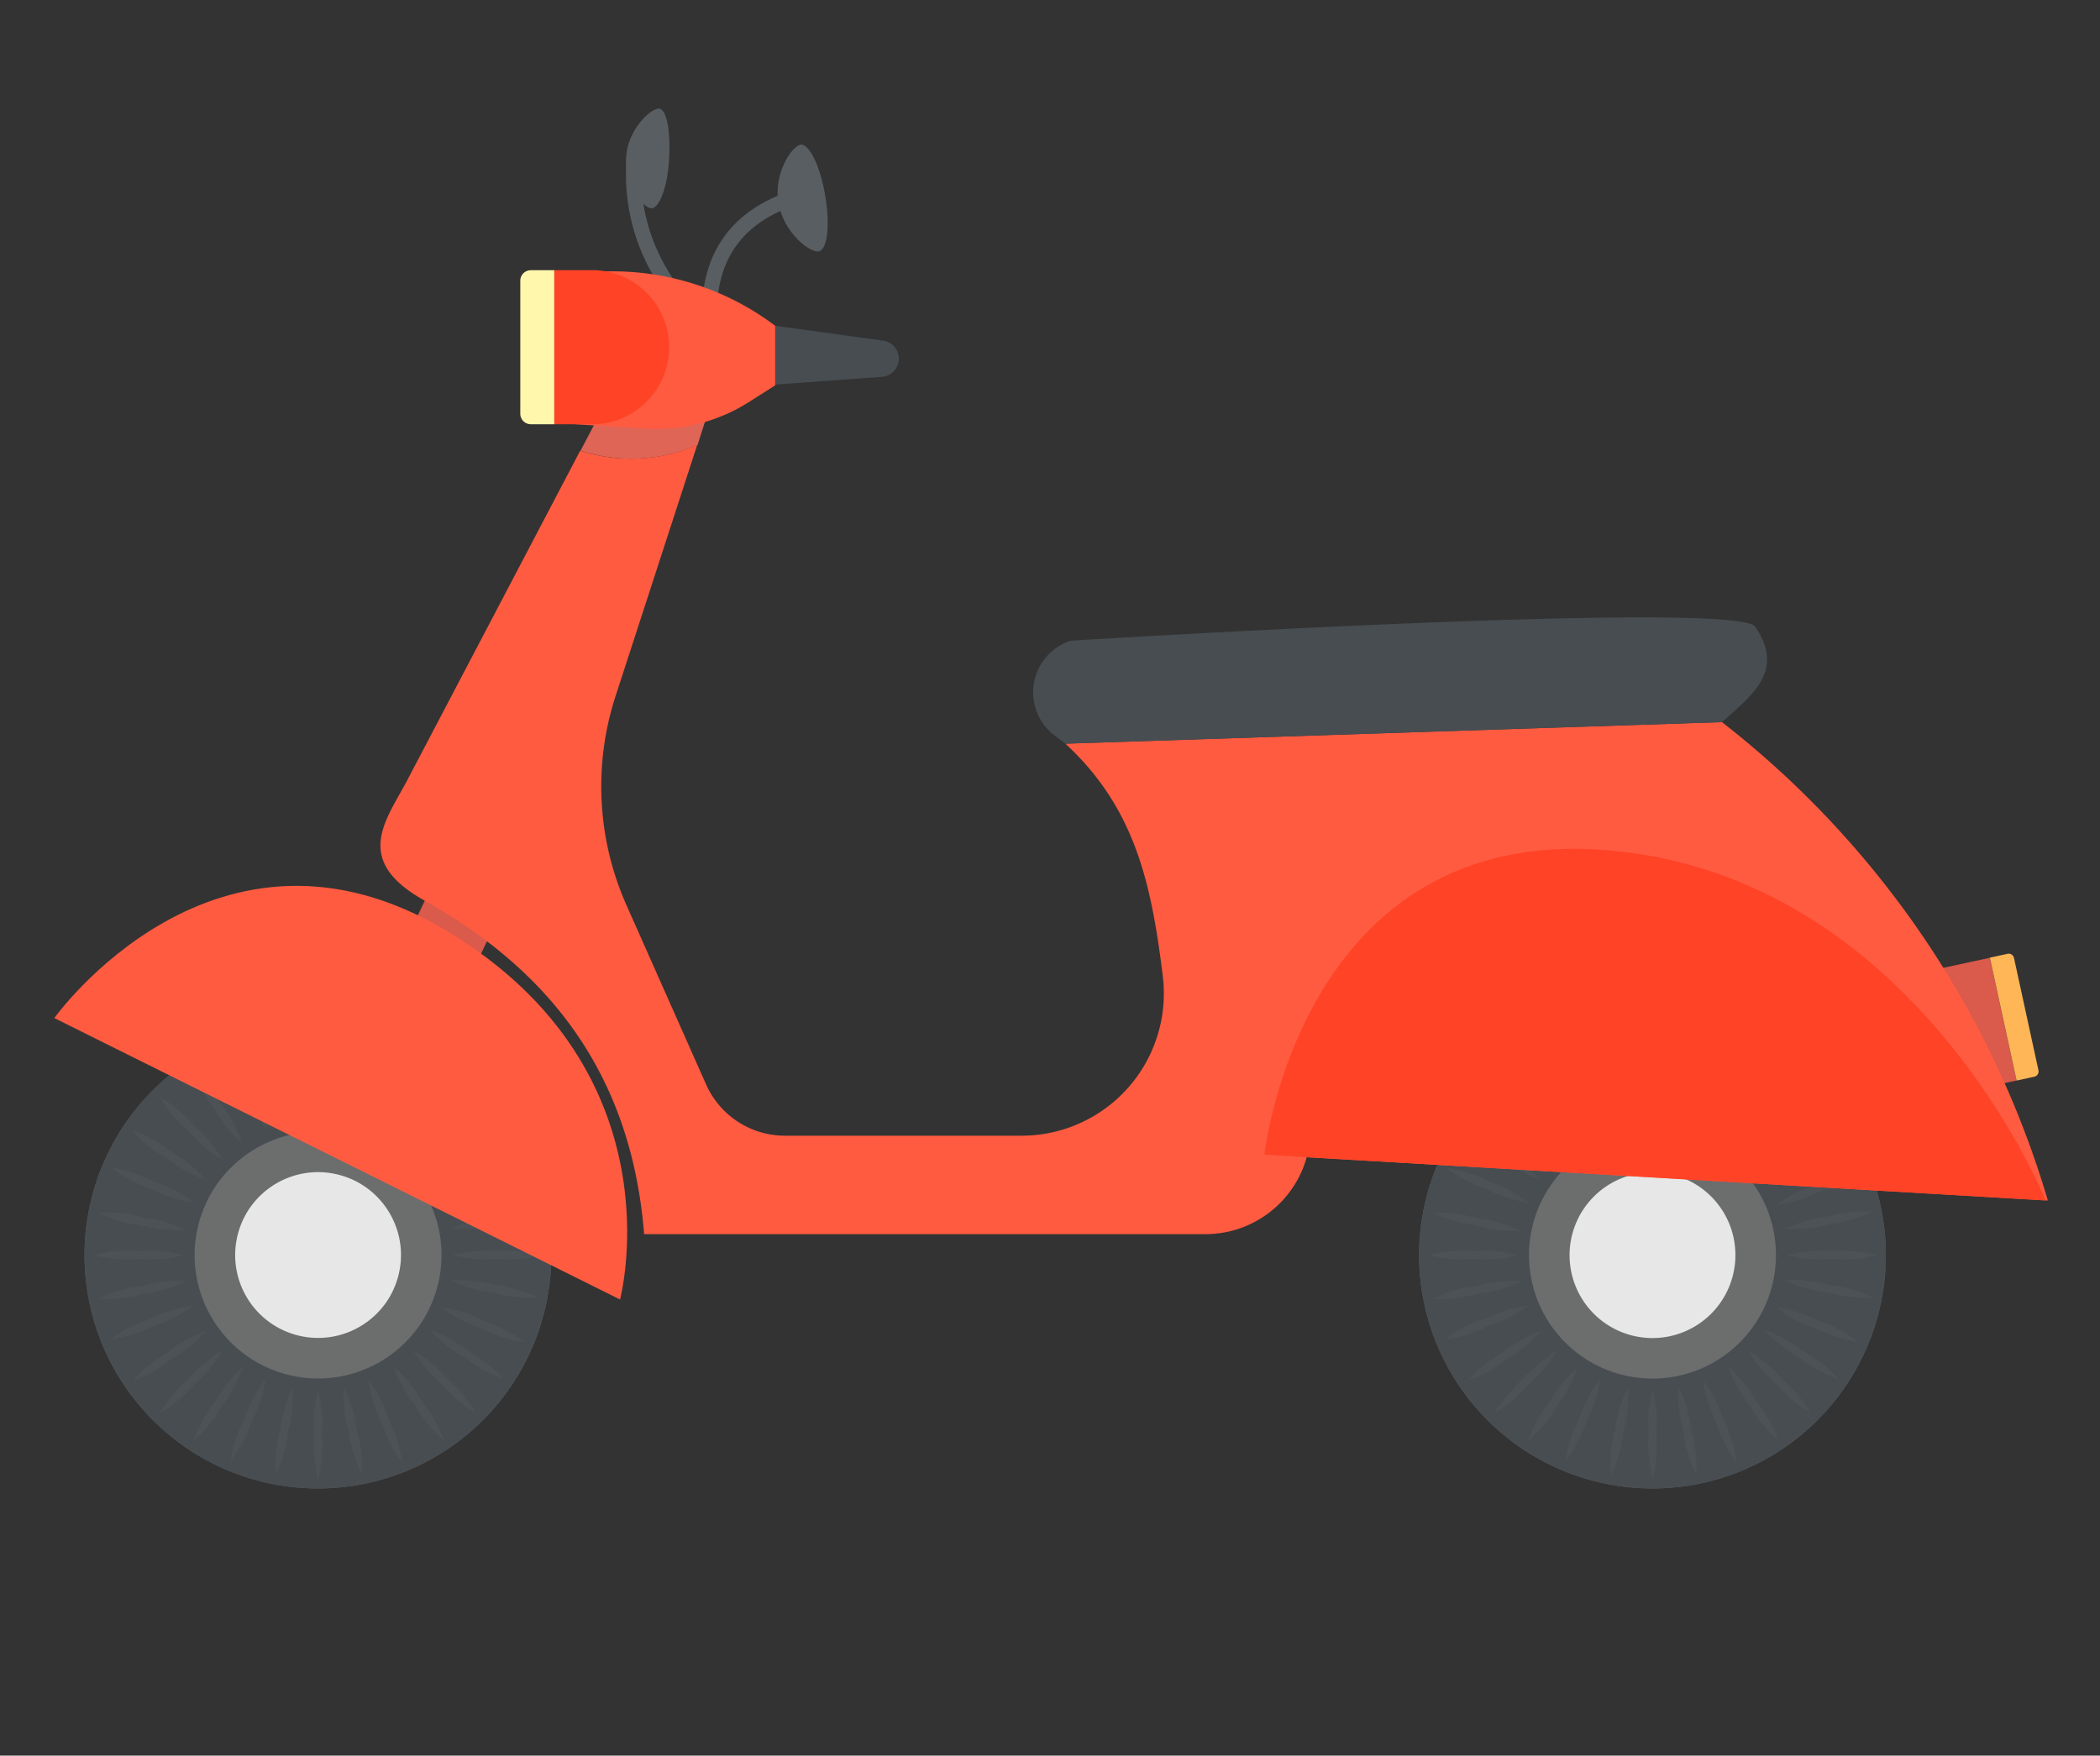 <svg xmlns="http://www.w3.org/2000/svg" viewBox="0 0 116 97"><rect x="0" y="0" width="116" height="97" fill="#333333" stroke="none"/><defs><style>.cls-1{isolation:isolate;}.cls-2{fill:#da5a4b;}.cls-3{fill:#ffb657;}.cls-4,.cls-5{fill:#595e62;}.cls-5{mix-blend-mode:multiply;opacity:0.3;}.cls-6{fill:#474d51;}.cls-7{fill:#6c6d6d;}.cls-8{fill:#e7e7e7;}.cls-9{fill:#ff5b41;}.cls-10{fill:#df6556;}.cls-11{fill:#fff7ac;}.cls-12{fill:#ff4326;}.cls-13{fill:none;}</style></defs><g class="cls-1"><g id="レイヤー_2" data-name="レイヤー 2"><g id="レイヤー_4" data-name="レイヤー 4"><path class="cls-2" d="M108.74,60.28c-2.27.49-3.74-6.29-1.47-6.79l2.64-.57,1.48,6.78Z"/><path class="cls-3" d="M110.64,52.69h1a.3.3,0,0,1,.3.3v6.35a.3.3,0,0,1-.3.3h-1a0,0,0,0,1,0,0V52.69A0,0,0,0,1,110.64,52.69Z" transform="translate(-9.4 24.96) rotate(-12.28)"/><polygon class="cls-2" points="24.84 46.88 21.59 53.7 25.38 55.21 28.41 48.82 24.84 46.88"/><path class="cls-4" d="M43,11.22c.29,1.64,1.73,2.75,2.22,2.67s.64-1.48.36-3.11S44.68,7.89,44.2,8,42.72,9.59,43,11.22Z"/><path class="cls-4" d="M34.59,8.63c-.12,1.52.92,2.84,1.37,2.88s.91-1.17,1-2.69S36.84,6,36.39,6,34.71,7.11,34.59,8.63Z"/><path class="cls-4" d="M38.83,18.58l.83-.08c-.4-3.8,1.08-6.17,4.52-7.25l-.25-.79C40.11,11.65,38.4,14.39,38.83,18.58Z"/><path class="cls-4" d="M37.18,16.77l.63-.54a10.24,10.24,0,0,1-2.34-7.68l-.83-.09A11.05,11.05,0,0,0,37.18,16.77Z"/><path class="cls-5" d="M30.45,69.35A12.89,12.89,0,1,1,17.57,56.46,12.89,12.89,0,0,1,30.45,69.35Z"/><path class="cls-4" d="M30.45,69.35A12.89,12.89,0,1,1,17.57,56.46,12.89,12.89,0,0,1,30.45,69.35Z"/><path class="cls-6" d="M30.45,69.35A12.89,12.89,0,1,1,17.57,56.46,12.89,12.89,0,0,1,30.45,69.35Z"/><circle class="cls-7" cx="17.57" cy="69.35" r="6.82" transform="translate(-53.96 70.64) rotate(-76.82)"/><circle class="cls-8" cx="17.57" cy="69.35" r="4.58" transform="translate(-53.96 70.6) rotate(-76.79)"/><path class="cls-5" d="M17.35,59.45a7.1,7.1,0,0,0,.22,2.46,7.57,7.57,0,0,0,.21-2.46A7.66,7.66,0,0,0,17.57,57,7.19,7.19,0,0,0,17.35,59.45Z"/><path class="cls-5" d="M17.35,79.25a7.1,7.1,0,0,0,.22,2.46,7.57,7.57,0,0,0,.21-2.46,7.66,7.66,0,0,0-.21-2.47A7.19,7.19,0,0,0,17.35,79.25Z"/><path class="cls-5" d="M25,69.35a7.26,7.26,0,0,0,2.46.21,7.29,7.29,0,0,0,2.47-.21,7.14,7.14,0,0,0-2.47-.22A7.1,7.1,0,0,0,25,69.35Z"/><path class="cls-5" d="M10.13,69.35a7.1,7.1,0,0,0-2.46-.22,7.14,7.14,0,0,0-2.47.22,7.29,7.29,0,0,0,2.47.21A7.26,7.26,0,0,0,10.13,69.35Z"/><path class="cls-5" d="M22.82,64.09a7,7,0,0,0,1.9-1.59,7.22,7.22,0,0,0,1.59-1.9,7.32,7.32,0,0,0-1.9,1.6A7.45,7.45,0,0,0,22.82,64.09Z"/><path class="cls-5" d="M12.31,74.6a7.4,7.4,0,0,0-1.9,1.59,7.59,7.59,0,0,0-1.59,1.9,7,7,0,0,0,1.9-1.59A7.22,7.22,0,0,0,12.31,74.6Z"/><path class="cls-5" d="M22.82,74.6a7.22,7.22,0,0,0,1.59,1.9,7.15,7.15,0,0,0,1.9,1.59,7.59,7.59,0,0,0-1.59-1.9A7.22,7.22,0,0,0,22.82,74.6Z"/><path class="cls-5" d="M12.31,64.09a7.45,7.45,0,0,0-1.59-1.89,7.14,7.14,0,0,0-1.9-1.6,7.22,7.22,0,0,0,1.59,1.9A7.15,7.15,0,0,0,12.31,64.09Z"/><path class="cls-5" d="M21.63,60.32A7.23,7.23,0,0,0,22.39,58a7.26,7.26,0,0,0-1.16,2.19,7.39,7.39,0,0,0-.77,2.35A7.27,7.27,0,0,0,21.63,60.32Z"/><path class="cls-5" d="M13.51,78.38a7.1,7.1,0,0,0-.77,2.35,7.12,7.12,0,0,0,1.16-2.18,7.12,7.12,0,0,0,.77-2.36A7.26,7.26,0,0,0,13.51,78.38Z"/><path class="cls-5" d="M26.77,73a7.23,7.23,0,0,0-2.36-.76,7.1,7.1,0,0,0,2.19,1.16,7.14,7.14,0,0,0,2.35.76A7.12,7.12,0,0,0,26.77,73Z"/><path class="cls-5" d="M8.37,65.69a7.14,7.14,0,0,0,2.35.76,7.1,7.1,0,0,0-2.19-1.16,7.14,7.14,0,0,0-2.35-.76A7.1,7.1,0,0,0,8.37,65.69Z"/><path class="cls-5" d="M24.45,66.56a7.31,7.31,0,0,0,2.37-.73A7.46,7.46,0,0,0,29,64.71a7.14,7.14,0,0,0-2.37.72A7.35,7.35,0,0,0,24.45,66.56Z"/><path class="cls-5" d="M10.68,72.14a7.14,7.14,0,0,0-2.37.72A7.35,7.35,0,0,0,6.1,74a7,7,0,0,0,2.37-.73A7.46,7.46,0,0,0,10.68,72.14Z"/><path class="cls-5" d="M20.36,76.24a6.91,6.91,0,0,0,.72,2.36,7.19,7.19,0,0,0,1.13,2.21,7.31,7.31,0,0,0-.73-2.37A7.17,7.17,0,0,0,20.36,76.24Z"/><path class="cls-5" d="M12.92,57.89a7.37,7.37,0,0,0,.73,2.36,7.3,7.3,0,0,0,1.12,2.21,6.87,6.87,0,0,0-.72-2.37A7.06,7.06,0,0,0,12.92,57.89Z"/><path class="cls-5" d="M19.64,59.67a7,7,0,0,0,.25-2.47,7.43,7.43,0,0,0-.67,2.38A7.51,7.51,0,0,0,19,62.05,7.29,7.29,0,0,0,19.64,59.67Z"/><path class="cls-5" d="M15.49,79a7,7,0,0,0-.25,2.46,7,7,0,0,0,.67-2.38,7.46,7.46,0,0,0,.26-2.46A7.19,7.19,0,0,0,15.49,79Z"/><path class="cls-5" d="M27.33,71a7,7,0,0,0-2.46-.25,7.22,7.22,0,0,0,2.38.67,7.45,7.45,0,0,0,2.46.26A7.19,7.19,0,0,0,27.33,71Z"/><path class="cls-5" d="M7.8,67.7a7.29,7.29,0,0,0,2.46.25,7.09,7.09,0,0,0-2.38-.68A7.28,7.28,0,0,0,5.42,67,7.29,7.29,0,0,0,7.8,67.7Z"/><path class="cls-5" d="M23.72,65.18A7.84,7.84,0,0,0,25.88,64a7,7,0,0,0,1.92-1.56,7.1,7.1,0,0,0-2.16,1.2A7.15,7.15,0,0,0,23.72,65.18Z"/><path class="cls-5" d="M11.41,73.52a7.25,7.25,0,0,0-2.16,1.21,7.21,7.21,0,0,0-1.92,1.56,7,7,0,0,0,2.16-1.21A7,7,0,0,0,11.41,73.52Z"/><path class="cls-5" d="M21.74,75.5a7.22,7.22,0,0,0,1.2,2.16,7.15,7.15,0,0,0,1.57,1.92,7.12,7.12,0,0,0-1.21-2.16A7,7,0,0,0,21.74,75.5Z"/><path class="cls-5" d="M13.39,63.2A7.2,7.2,0,0,0,12.19,61a7.2,7.2,0,0,0-1.57-1.91,7.54,7.54,0,0,0,1.21,2.16A7.42,7.42,0,0,0,13.39,63.2Z"/><path class="cls-5" d="M21.7,63.17a7.25,7.25,0,0,0,1.55-1.93,7,7,0,0,0,1.19-2.17A7.46,7.46,0,0,0,22.89,61,7.3,7.3,0,0,0,21.7,63.17Z"/><path class="cls-5" d="M13.43,75.52a7.46,7.46,0,0,0-1.55,1.93,7.28,7.28,0,0,0-1.19,2.17,7,7,0,0,0,1.55-1.93A7,7,0,0,0,13.43,75.52Z"/><path class="cls-5" d="M25.91,74.68a7.2,7.2,0,0,0-2.17-1.2A7.23,7.23,0,0,0,25.67,75a7.2,7.2,0,0,0,2.17,1.2A7,7,0,0,0,25.91,74.68Z"/><path class="cls-5" d="M9.22,64a7,7,0,0,0,2.17,1.19,7.46,7.46,0,0,0-1.93-1.55,7,7,0,0,0-2.17-1.19A7.25,7.25,0,0,0,9.22,64Z"/><path class="cls-5" d="M24.86,67.9a7.16,7.16,0,0,0,2.46-.26A7.52,7.52,0,0,0,29.69,67a7.16,7.16,0,0,0-2.46.26A7.52,7.52,0,0,0,24.86,67.9Z"/><path class="cls-5" d="M10.27,70.79a7,7,0,0,0-2.46.27,7,7,0,0,0-2.37.69,7,7,0,0,0,2.46-.27A7,7,0,0,0,10.27,70.79Z"/><path class="cls-5" d="M19,76.64a7,7,0,0,0,.27,2.46A7.06,7.06,0,0,0,20,81.48,7.62,7.62,0,0,0,19.7,79,7.06,7.06,0,0,0,19,76.64Z"/><path class="cls-5" d="M16.12,62.06a7.14,7.14,0,0,0-.26-2.46,7.2,7.2,0,0,0-.7-2.38,7.65,7.65,0,0,0,.27,2.46A7.06,7.06,0,0,0,16.12,62.06Z"/><path class="cls-5" d="M104.17,69.35A12.89,12.89,0,1,1,91.29,56.46,12.89,12.89,0,0,1,104.17,69.35Z"/><path class="cls-4" d="M104.17,69.35A12.89,12.89,0,1,1,91.29,56.46,12.89,12.89,0,0,1,104.17,69.35Z"/><path class="cls-6" d="M104.17,69.35A12.89,12.89,0,1,1,91.29,56.46,12.89,12.89,0,0,1,104.17,69.35Z"/><path class="cls-7" d="M98.1,69.35a6.82,6.82,0,1,1-6.81-6.82A6.81,6.81,0,0,1,98.1,69.35Z"/><path class="cls-8" d="M95.86,69.35a4.58,4.58,0,1,1-4.57-4.58A4.57,4.57,0,0,1,95.86,69.35Z"/><path class="cls-5" d="M91.07,59.45a7.1,7.1,0,0,0,.22,2.46,7.26,7.26,0,0,0,.21-2.46A7.34,7.34,0,0,0,91.29,57,7.19,7.19,0,0,0,91.07,59.45Z"/><path class="cls-5" d="M91.07,79.25a7.1,7.1,0,0,0,.22,2.46,7.26,7.26,0,0,0,.21-2.46,7.34,7.34,0,0,0-.21-2.47A7.19,7.19,0,0,0,91.07,79.25Z"/><path class="cls-5" d="M98.72,69.35a7.29,7.29,0,0,0,2.47.21,7.26,7.26,0,0,0,2.46-.21,7.1,7.1,0,0,0-2.46-.22A7.14,7.14,0,0,0,98.72,69.35Z"/><path class="cls-5" d="M83.85,69.35a7.1,7.1,0,0,0-2.46-.22,7.19,7.19,0,0,0-2.47.22,7.34,7.34,0,0,0,2.47.21A7.26,7.26,0,0,0,83.85,69.35Z"/><path class="cls-5" d="M96.54,64.09a7,7,0,0,0,1.9-1.59A7.22,7.22,0,0,0,100,60.6a7.5,7.5,0,0,0-1.9,1.6A7.45,7.45,0,0,0,96.54,64.09Z"/><path class="cls-5" d="M86,74.6a14,14,0,0,0-3.49,3.49,7,7,0,0,0,1.9-1.59A7.22,7.22,0,0,0,86,74.6Z"/><path class="cls-5" d="M96.54,74.6a7.22,7.22,0,0,0,1.59,1.9,7.33,7.33,0,0,0,1.9,1.59,7.59,7.59,0,0,0-1.59-1.9A7.22,7.22,0,0,0,96.54,74.6Z"/><path class="cls-5" d="M86,64.09a7.45,7.45,0,0,0-1.59-1.89,7.14,7.14,0,0,0-1.9-1.6,7.22,7.22,0,0,0,1.59,1.9A7.33,7.33,0,0,0,86,64.09Z"/><path class="cls-5" d="M95.35,60.32A7.23,7.23,0,0,0,96.11,58,7.26,7.26,0,0,0,95,60.15a7.39,7.39,0,0,0-.77,2.35A7,7,0,0,0,95.35,60.32Z"/><path class="cls-5" d="M87.23,78.38a7.39,7.39,0,0,0-.77,2.35,7.27,7.27,0,0,0,1.17-2.18,7.23,7.23,0,0,0,.76-2.36A7.26,7.26,0,0,0,87.23,78.38Z"/><path class="cls-5" d="M100.49,73a7.23,7.23,0,0,0-2.36-.76,7.1,7.1,0,0,0,2.19,1.16,7.22,7.22,0,0,0,2.35.76A7.12,7.12,0,0,0,100.49,73Z"/><path class="cls-5" d="M82.09,65.69a7.14,7.14,0,0,0,2.35.76,7.12,7.12,0,0,0-2.18-1.16,7.23,7.23,0,0,0-2.36-.76A7.1,7.1,0,0,0,82.09,65.69Z"/><path class="cls-5" d="M98.18,66.56a7.37,7.37,0,0,0,2.36-.73,7.46,7.46,0,0,0,2.21-1.12,7.14,7.14,0,0,0-2.37.72A7.06,7.06,0,0,0,98.18,66.56Z"/><path class="cls-5" d="M84.4,72.14a7.14,7.14,0,0,0-2.37.72A7.06,7.06,0,0,0,79.83,74a7.07,7.07,0,0,0,2.36-.73A7.46,7.46,0,0,0,84.4,72.14Z"/><path class="cls-5" d="M94.08,76.24a7.19,7.19,0,0,0,.72,2.36,7.19,7.19,0,0,0,1.13,2.21,7.31,7.31,0,0,0-.73-2.37A7.17,7.17,0,0,0,94.08,76.24Z"/><path class="cls-5" d="M86.64,57.89a7.37,7.37,0,0,0,.73,2.36,7,7,0,0,0,1.13,2.21,7.31,7.31,0,0,0-.73-2.37A6.82,6.82,0,0,0,86.64,57.89Z"/><path class="cls-5" d="M93.36,59.67a7,7,0,0,0,.25-2.47,7.43,7.43,0,0,0-.67,2.38,7,7,0,0,0-.25,2.47A7.43,7.43,0,0,0,93.36,59.67Z"/><path class="cls-5" d="M89.21,79A7,7,0,0,0,89,81.49a7.19,7.19,0,0,0,.68-2.38,7.61,7.61,0,0,0,.25-2.46A7.19,7.19,0,0,0,89.21,79Z"/><path class="cls-5" d="M101.05,71a7,7,0,0,0-2.46-.25,7.22,7.22,0,0,0,2.38.67,7.46,7.46,0,0,0,2.46.26A7.19,7.19,0,0,0,101.05,71Z"/><path class="cls-5" d="M81.52,67.7A7.33,7.33,0,0,0,84,68a7.3,7.3,0,0,0-2.39-.68A7.28,7.28,0,0,0,79.14,67,7.29,7.29,0,0,0,81.52,67.7Z"/><path class="cls-5" d="M97.44,65.18A7.69,7.69,0,0,0,99.6,64a7,7,0,0,0,1.92-1.56,7.1,7.1,0,0,0-2.16,1.2A7.15,7.15,0,0,0,97.44,65.18Z"/><path class="cls-5" d="M85.13,73.52A7.25,7.25,0,0,0,83,74.73a7.42,7.42,0,0,0-1.92,1.56,7.11,7.11,0,0,0,2.17-1.21A7.06,7.06,0,0,0,85.13,73.52Z"/><path class="cls-5" d="M95.46,75.5a7.22,7.22,0,0,0,1.2,2.16,7.15,7.15,0,0,0,1.57,1.92A7.12,7.12,0,0,0,97,77.42,7,7,0,0,0,95.46,75.5Z"/><path class="cls-5" d="M87.11,63.2A7.2,7.2,0,0,0,85.91,61a7.51,7.51,0,0,0-1.56-1.91,7.35,7.35,0,0,0,1.2,2.16A7.42,7.42,0,0,0,87.11,63.2Z"/><path class="cls-5" d="M95.42,63.17A7,7,0,0,0,97,61.24a7.48,7.48,0,0,0,1.2-2.17A7.37,7.37,0,0,0,96.61,61,7.3,7.3,0,0,0,95.42,63.17Z"/><path class="cls-5" d="M87.15,75.52a7.46,7.46,0,0,0-1.55,1.93,7.28,7.28,0,0,0-1.19,2.17A7,7,0,0,0,86,77.69,7,7,0,0,0,87.15,75.52Z"/><path class="cls-5" d="M99.63,74.68a7.2,7.2,0,0,0-2.17-1.2A7.23,7.23,0,0,0,99.39,75a7.2,7.2,0,0,0,2.17,1.2A7,7,0,0,0,99.63,74.68Z"/><path class="cls-5" d="M82.94,64a7,7,0,0,0,2.17,1.19,7.25,7.25,0,0,0-1.93-1.55A7,7,0,0,0,81,62.47,7.46,7.46,0,0,0,82.94,64Z"/><path class="cls-5" d="M98.58,67.9a7.16,7.16,0,0,0,2.46-.26,7.75,7.75,0,0,0,2.38-.69,7.2,7.2,0,0,0-2.47.26A7.52,7.52,0,0,0,98.58,67.9Z"/><path class="cls-5" d="M84,70.79a7,7,0,0,0-2.46.27,7,7,0,0,0-2.37.69,7,7,0,0,0,2.46-.27A7,7,0,0,0,84,70.79Z"/><path class="cls-5" d="M92.73,76.64A7,7,0,0,0,93,79.1a7.06,7.06,0,0,0,.69,2.38A7.3,7.3,0,0,0,93.42,79,7.06,7.06,0,0,0,92.73,76.64Z"/><path class="cls-5" d="M89.84,62.06a7.14,7.14,0,0,0-.26-2.46,7.63,7.63,0,0,0-.69-2.38,7.16,7.16,0,0,0,.26,2.46A7.63,7.63,0,0,0,89.84,62.06Z"/><path class="cls-9" d="M34.25,71.8,3,56.25s8.94-12.54,21.77-4.76S34.25,71.8,34.25,71.8Z"/><path class="cls-10" d="M38.53,24.59l2-6.25-3.9-2.16L32.07,24.9A9.2,9.2,0,0,0,38.53,24.59Z"/><path class="cls-9" d="M95.12,39.9,58.85,41.09c3.88,3.58,4.76,7.81,5.38,12.84a7.86,7.86,0,0,1-7.81,8.82H43.34A4.77,4.77,0,0,1,39,59.91L34.6,50A16.15,16.15,0,0,1,34,38.47l4.51-13.88a9.2,9.2,0,0,1-6.46.31L22.49,43.12c-1.17,2.22-3.06,4.42,1,6.66C30,53.45,34.85,59,35.58,68.19h31a5.81,5.81,0,0,0,5.6-4.25l40.94,2.39A52.2,52.2,0,0,0,95.12,39.9Z"/><path class="cls-6" d="M95.12,39.9c1.67-1.5,3.49-2.83,1.84-5.27-1-1.51-37.82.77-37.82.77a3,3,0,0,0-.9,5.23l.61.46Z"/><path class="cls-11" d="M28.7,14.93H30a.58.58,0,0,1,.58.58v7.35a.58.58,0,0,1-.58.58H28.7a0,0,0,0,1,0,0V14.93A0,0,0,0,1,28.7,14.93Z" transform="translate(59.32 38.37) rotate(180)"/><path class="cls-12" d="M113,66.33,69.84,63.8s2-18.27,19-16.82S113,66.33,113,66.33Z"/><path class="cls-6" d="M42.82,18l5.94.82a1,1,0,0,1,.89,1h0a1,1,0,0,1-.95,1l-5.88.43Z"/><path class="cls-9" d="M31.77,23.44,33.34,15a14.91,14.91,0,0,1,9.48,3v3.29l-1.43.91a9.51,9.51,0,0,1-5.73,1.48Z"/><path class="cls-12" d="M32.91,14.93a4.26,4.26,0,0,1,0,8.51H30.62V14.93Z"/><rect class="cls-13" width="116" height="97"/></g></g></g></svg>